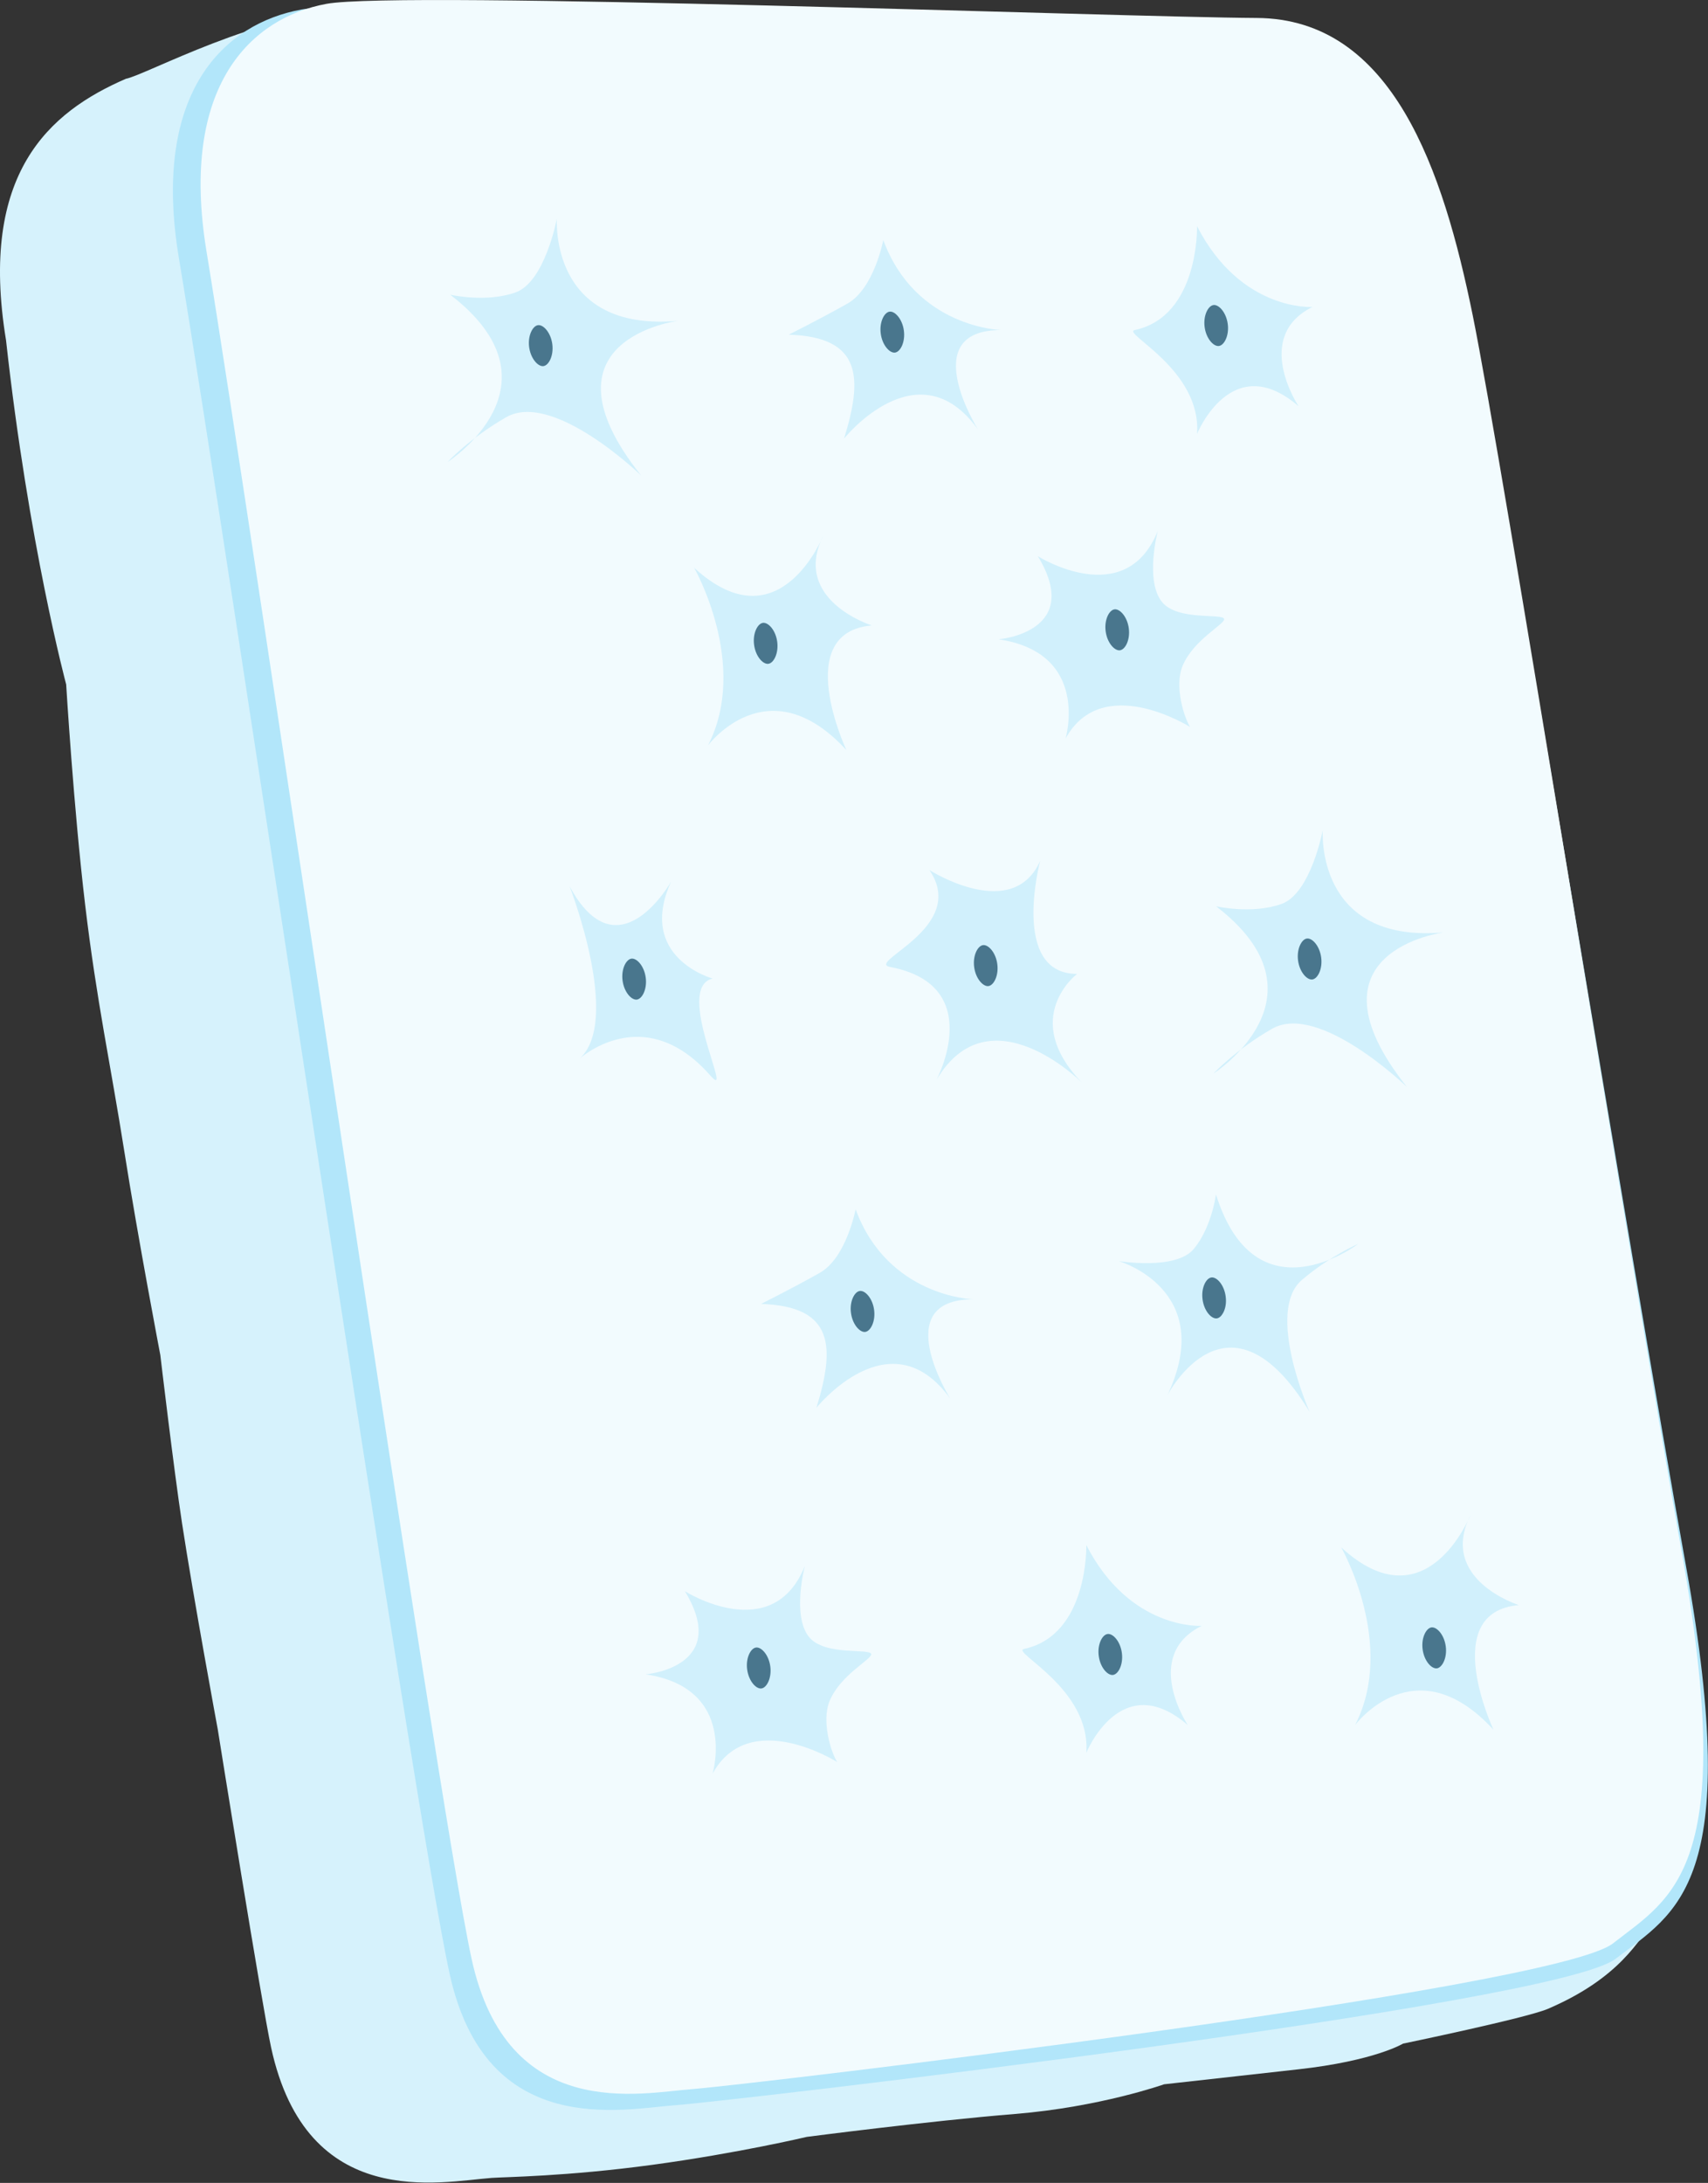 <?xml version="1.0" encoding="UTF-8"?><svg xmlns="http://www.w3.org/2000/svg" xmlns:xlink="http://www.w3.org/1999/xlink" height="315.3" preserveAspectRatio="xMidYMid meet" version="1.0" viewBox="0.0 0.0 246.8 315.3" width="246.8" zoomAndPan="magnify"><rect x="0.0" y="0.0" width="246.8" height="315.3" fill="#333333" stroke="none"/><defs><clipPath id="a"><path d="M 0 1 L 242 1 L 242 315.25 L 0 315.25 Z M 0 1"/></clipPath><clipPath id="b"><path d="M 24 0 L 246.781 0 L 246.781 305 L 24 305 Z M 24 0"/></clipPath><clipPath id="c"><path d="M 28 0 L 246.781 0 L 246.781 303 L 28 303 Z M 28 0"/></clipPath></defs><g><g clip-path="url(#a)" id="change1_1"><path d="M 0.871 49.141 C 4.133 78.672 9.562 98.859 9.562 98.859 C 9.562 98.859 10.633 116.672 12.301 130.672 C 13.969 144.672 15.969 153.672 17.969 166.34 C 19.969 179.008 23.168 195.734 23.168 195.734 C 23.168 195.734 25.117 212.273 26.301 220.008 C 27.941 230.734 31.469 249.809 31.469 249.809 C 31.469 249.809 37.816 289.504 39.176 295.75 C 44.352 319.559 63.59 315.125 71.066 314.574 C 72.859 314.441 81.883 314.367 94.258 312.688 C 106.633 311.008 116.578 308.652 116.578 308.652 C 116.578 308.652 134.301 306.344 146.633 305.344 C 158.965 304.34 168.203 301.055 168.203 301.055 C 168.203 301.055 176.48 300.125 187.559 298.898 C 198.633 297.672 202.738 295.18 202.738 295.18 C 202.738 295.18 220.422 291.516 223.633 290.172 C 234.133 285.672 236.844 280.145 239.133 277.172 C 244.121 270.695 239.156 265.164 233.605 233.883 C 225.578 188.605 188.098 79.27 183.828 58.34 C 179.578 37.473 172.305 15.52 152.613 15.414 C 138 15.336 85.645 2.016 50.633 1.672 C 37.945 1.547 21.02 10.855 18.191 11.379 C 7.133 16.172 -3.094 25.008 0.871 49.141" fill="#d6f2fc"/></g><g clip-path="url(#b)" id="change2_1"><path d="M 25.855 37.316 C 32.969 79.879 59.711 261.312 64.984 285.164 C 70.273 309.09 89.918 304.633 97.559 304.078 C 105.164 303.527 224.711 289.656 233.457 282.926 C 242.203 276.199 251.91 272.207 243.645 226.352 C 235.441 180.848 217.105 67.602 212.746 46.562 C 208.402 25.594 200.973 3.527 180.859 3.426 C 160.52 3.316 54.41 -0.602 43.547 1.379 C 32.613 3.371 21.805 13.066 25.855 37.316" fill="#b2e6fa"/></g><g clip-path="url(#c)" id="change3_1"><path d="M 29.84 36.316 C 36.801 78.668 62.98 259.199 68.141 282.926 C 73.32 306.738 92.555 302.301 100.031 301.75 C 107.48 301.199 224.508 287.398 233.07 280.703 C 241.633 274.008 251.137 270.035 243.047 224.41 C 235.016 179.133 217.062 66.449 212.797 45.516 C 208.543 24.652 201.27 2.695 181.578 2.594 C 161.672 2.484 57.789 -1.414 47.156 0.559 C 36.453 2.539 25.871 12.188 29.84 36.316" fill="#f2fbfe"/></g><g id="change4_1"><path d="M 163.969 47.672 C 161.984 48.098 173.633 53.34 172.969 62.672 C 172.969 62.672 177.965 50.34 187.633 58.672 C 187.633 58.672 180.965 48.672 189.633 44.34 C 189.633 44.34 179.301 45.008 172.969 32.672 C 172.969 32.672 173.301 45.672 163.969 47.672" fill="#d1f0fc"/></g><g id="change4_2"><path d="M 147.969 238.172 C 145.984 238.598 157.633 243.84 156.969 253.172 C 156.969 253.172 161.965 240.84 171.633 249.172 C 171.633 249.172 164.965 239.172 173.633 234.84 C 173.633 234.84 163.301 235.508 156.969 223.172 C 156.969 223.172 157.301 236.172 147.969 238.172" fill="#d1f0fc"/></g><g id="change4_3"><path d="M 113.969 48.34 C 124.633 48.672 124.633 54.672 121.969 63.34 C 121.969 63.34 132.633 50.008 141.301 62.008 C 141.301 62.008 132.301 47.672 144.633 47.672 C 144.633 47.672 132.301 47.34 127.633 34.672 C 127.633 34.672 126.301 41.672 122.469 43.84 C 118.633 46.008 113.969 48.34 113.969 48.34" fill="#d1f0fc"/></g><g id="change4_4"><path d="M 109.969 188.34 C 120.633 188.672 120.633 194.672 117.969 203.34 C 117.969 203.34 128.633 190.008 137.301 202.008 C 137.301 202.008 128.301 187.672 140.633 187.672 C 140.633 187.672 128.301 187.34 123.633 174.672 C 123.633 174.672 122.301 181.672 118.469 183.84 C 114.633 186.008 109.969 188.34 109.969 188.34" fill="#d1f0fc"/></g><g id="change4_5"><path d="M 65.059 42.57 C 65.059 42.57 70.242 43.758 74.496 42.238 C 78.75 40.719 80.469 31.57 80.469 31.57 C 80.469 31.57 79.301 48.008 97.969 46.34 C 97.969 46.34 76.969 49.008 92.633 68.672 C 92.633 68.672 79.945 56.387 73.156 60.258 C 67.93 63.238 64.676 66.727 64.676 66.727 C 64.676 66.727 82.027 55.598 65.059 42.57" fill="#d1f0fc"/></g><g id="change4_6"><path d="M 175.703 172.523 C 175.703 172.523 175.098 177.273 172.496 180.398 C 169.898 183.527 161.633 182.145 161.633 182.145 C 161.633 182.145 175.887 186.246 168.699 201.508 C 168.699 201.508 177.453 184.586 189.227 203.914 C 189.227 203.914 182.773 189.387 188.145 184.848 C 192.281 181.352 196.238 179.68 196.238 179.68 C 196.238 179.68 181.461 190.902 175.703 172.523" fill="#d1f0fc"/></g><g id="change4_7"><path d="M 175.723 130.906 C 175.723 130.906 180.91 132.09 185.164 130.57 C 189.418 129.055 191.133 119.902 191.133 119.902 C 191.133 119.902 189.969 136.34 208.633 134.672 C 208.633 134.672 187.633 137.34 203.301 157.008 C 203.301 157.008 190.613 144.723 183.824 148.59 C 178.598 151.57 175.344 155.062 175.344 155.062 C 175.344 155.062 192.695 143.934 175.723 130.906" fill="#d1f0fc"/></g><g id="change4_8"><path d="M 100.301 82.008 C 100.301 82.008 108.301 96.008 102.301 107.672 C 102.301 107.672 110.965 96.008 122.301 108.34 C 122.301 108.34 114.301 91.34 125.969 90.34 C 125.969 90.34 114.301 86.672 118.969 77.34 C 118.969 77.34 112.633 93.34 100.301 82.008" fill="#d1f0fc"/></g><g id="change4_9"><path d="M 193.801 223.508 C 193.801 223.508 201.801 237.508 195.801 249.172 C 195.801 249.172 204.465 237.508 215.801 249.84 C 215.801 249.84 207.801 232.84 219.469 231.84 C 219.469 231.84 207.801 228.172 212.469 218.84 C 212.469 218.84 206.133 234.84 193.801 223.508" fill="#d1f0fc"/></g><g id="change4_10"><path d="M 149.969 80.34 C 149.969 80.34 162.633 88.34 167.301 76.672 C 167.301 76.672 165.41 83.812 167.883 86.922 C 170.133 89.75 176.766 88.523 176.883 89.422 C 176.98 90.172 172.457 92.395 170.883 96.172 C 169.641 99.16 171.141 103.746 171.969 105.008 C 171.969 105.008 159.301 97.008 153.969 106.672 C 153.969 106.672 157.633 94.34 144.301 92.34 C 144.301 92.34 156.633 91.34 149.969 80.34" fill="#d1f0fc"/></g><g id="change4_11"><path d="M 98.969 229.84 C 98.969 229.84 111.633 237.84 116.301 226.172 C 116.301 226.172 114.41 233.312 116.883 236.422 C 119.133 239.25 125.766 238.023 125.883 238.922 C 125.98 239.672 121.457 241.895 119.883 245.672 C 118.641 248.66 120.141 253.246 120.969 254.508 C 120.969 254.508 108.301 246.508 102.969 256.172 C 102.969 256.172 106.633 243.84 93.301 241.84 C 93.301 241.84 105.633 240.84 98.969 229.84" fill="#d1f0fc"/></g><g id="change4_12"><path d="M 102.633 155.34 C 106.297 159.508 97.301 142.672 102.969 141.34 C 102.969 141.34 91.969 138.34 96.969 127.34 C 96.969 127.34 89.301 141.008 82.301 128.008 C 82.301 128.008 89.965 147.672 83.633 153.008 C 83.633 153.008 92.965 144.34 102.633 155.34" fill="#d1f0fc"/></g><g id="change4_13"><path d="M 128.633 139.672 C 124.973 138.977 139.969 134.008 134.301 125.672 C 134.301 125.672 145.473 132.812 149.852 125.227 C 150.012 124.949 150.16 124.656 150.301 124.34 C 150.301 124.34 145.965 140.672 155.633 140.672 C 155.633 140.672 147.301 147.008 156.301 156.34 C 156.301 156.34 142.969 143.008 135.301 156.008 C 135.301 156.008 142.633 142.34 128.633 139.672" fill="#d1f0fc"/></g><g id="change5_1"><path d="M 78.43 52.887 C 77.672 52.887 76.68 51.762 76.461 50.148 C 76.238 48.484 76.965 47.07 77.734 46.969 C 77.77 46.961 77.805 46.961 77.836 46.961 C 78.594 46.961 79.586 48.086 79.805 49.699 C 80.027 51.363 79.301 52.773 78.531 52.879 C 78.496 52.883 78.465 52.887 78.43 52.887" fill="#49768d"/></g><g id="change5_2"><path d="M 129.23 50.934 C 128.477 50.934 127.48 49.809 127.266 48.195 C 127.039 46.531 127.766 45.117 128.539 45.016 C 128.57 45.008 128.605 45.008 128.637 45.008 C 129.395 45.008 130.391 46.133 130.605 47.746 C 130.828 49.41 130.105 50.82 129.332 50.926 C 129.297 50.93 129.266 50.934 129.23 50.934" fill="#49768d"/></g><g id="change5_3"><path d="M 110.93 95.887 C 110.172 95.887 109.18 94.762 108.965 93.148 C 108.738 91.484 109.465 90.07 110.234 89.969 C 110.27 89.961 110.305 89.961 110.336 89.961 C 111.094 89.961 112.09 91.086 112.305 92.699 C 112.527 94.363 111.801 95.773 111.031 95.879 C 110.996 95.883 110.965 95.887 110.93 95.887" fill="#49768d"/></g><g id="change5_4"><path d="M 161.73 93.934 C 160.977 93.934 159.98 92.809 159.766 91.195 C 159.539 89.531 160.266 88.117 161.039 88.016 C 161.07 88.008 161.105 88.008 161.137 88.008 C 161.895 88.008 162.891 89.133 163.105 90.746 C 163.328 92.41 162.605 93.82 161.832 93.926 C 161.797 93.93 161.766 93.934 161.73 93.934" fill="#49768d"/></g><g id="change5_5"><path d="M 124.93 192.387 C 124.172 192.387 123.18 191.262 122.965 189.648 C 122.738 187.984 123.465 186.57 124.234 186.469 C 124.27 186.461 124.305 186.461 124.336 186.461 C 125.094 186.461 126.09 187.586 126.305 189.199 C 126.527 190.863 125.801 192.273 125.031 192.379 C 124.996 192.383 124.965 192.387 124.93 192.387" fill="#49768d"/></g><g id="change5_6"><path d="M 175.73 190.434 C 174.973 190.434 173.98 189.309 173.766 187.695 C 173.539 186.031 174.266 184.617 175.039 184.516 C 175.07 184.508 175.105 184.508 175.137 184.508 C 175.895 184.508 176.887 185.633 177.105 187.242 C 177.227 188.152 177.09 189.012 176.723 189.664 C 176.473 190.113 176.156 190.383 175.832 190.426 C 175.801 190.43 175.766 190.434 175.73 190.434" fill="#49768d"/></g><g id="change5_7"><path d="M 176.031 49.98 C 175.277 49.98 174.281 48.855 174.066 47.242 C 173.844 45.578 174.566 44.164 175.34 44.062 L 175.441 44.055 C 176.195 44.055 177.188 45.18 177.406 46.793 C 177.629 48.457 176.906 49.867 176.133 49.973 C 176.102 49.977 176.066 49.98 176.031 49.98" fill="#49768d"/></g><g id="change5_8"><path d="M 91.93 144.387 C 91.172 144.387 90.18 143.262 89.961 141.648 C 89.738 139.984 90.465 138.57 91.234 138.469 C 91.27 138.461 91.305 138.461 91.336 138.461 C 92.094 138.461 93.086 139.586 93.305 141.199 C 93.527 142.863 92.801 144.273 92.031 144.379 C 91.996 144.383 91.965 144.387 91.93 144.387" fill="#49768d"/></g><g id="change5_9"><path d="M 142.73 142.434 C 141.977 142.434 140.98 141.309 140.766 139.695 C 140.539 138.031 141.266 136.617 142.039 136.516 C 142.07 136.508 142.105 136.508 142.137 136.508 C 142.895 136.508 143.891 137.633 144.105 139.246 C 144.328 140.91 143.605 142.32 142.832 142.426 C 142.797 142.43 142.766 142.434 142.73 142.434" fill="#49768d"/></g><g id="change5_10"><path d="M 189.531 141.48 C 188.777 141.48 187.781 140.355 187.566 138.742 C 187.453 137.906 187.574 137.062 187.898 136.422 C 188.152 135.922 188.492 135.605 188.84 135.562 L 188.941 135.555 C 189.695 135.555 190.688 136.68 190.906 138.293 C 191.129 139.957 190.406 141.367 189.633 141.473 C 189.602 141.477 189.566 141.48 189.531 141.48" fill="#49768d"/></g><g id="change5_11"><path d="M 109.93 243.887 C 109.172 243.887 108.18 242.762 107.965 241.148 C 107.738 239.484 108.465 238.07 109.238 237.969 L 109.34 237.961 C 110.094 237.961 111.09 239.086 111.305 240.699 C 111.527 242.363 110.801 243.773 110.031 243.879 L 109.93 243.887" fill="#49768d"/></g><g id="change5_12"><path d="M 160.73 241.934 C 159.973 241.934 158.98 240.809 158.766 239.195 C 158.539 237.531 159.266 236.117 160.039 236.016 L 160.141 236.008 C 160.895 236.008 161.891 237.133 162.105 238.746 C 162.328 240.41 161.605 241.82 160.832 241.926 L 160.73 241.934" fill="#49768d"/></g><g id="change5_13"><path d="M 207.531 240.98 C 206.773 240.98 205.781 239.855 205.566 238.242 C 205.453 237.41 205.574 236.562 205.898 235.922 C 206.152 235.422 206.496 235.105 206.84 235.062 L 206.941 235.055 C 207.695 235.055 208.688 236.176 208.906 237.793 C 209.02 238.625 208.898 239.469 208.574 240.109 C 208.32 240.609 207.977 240.926 207.633 240.973 L 207.531 240.98" fill="#49768d"/></g></g></svg>